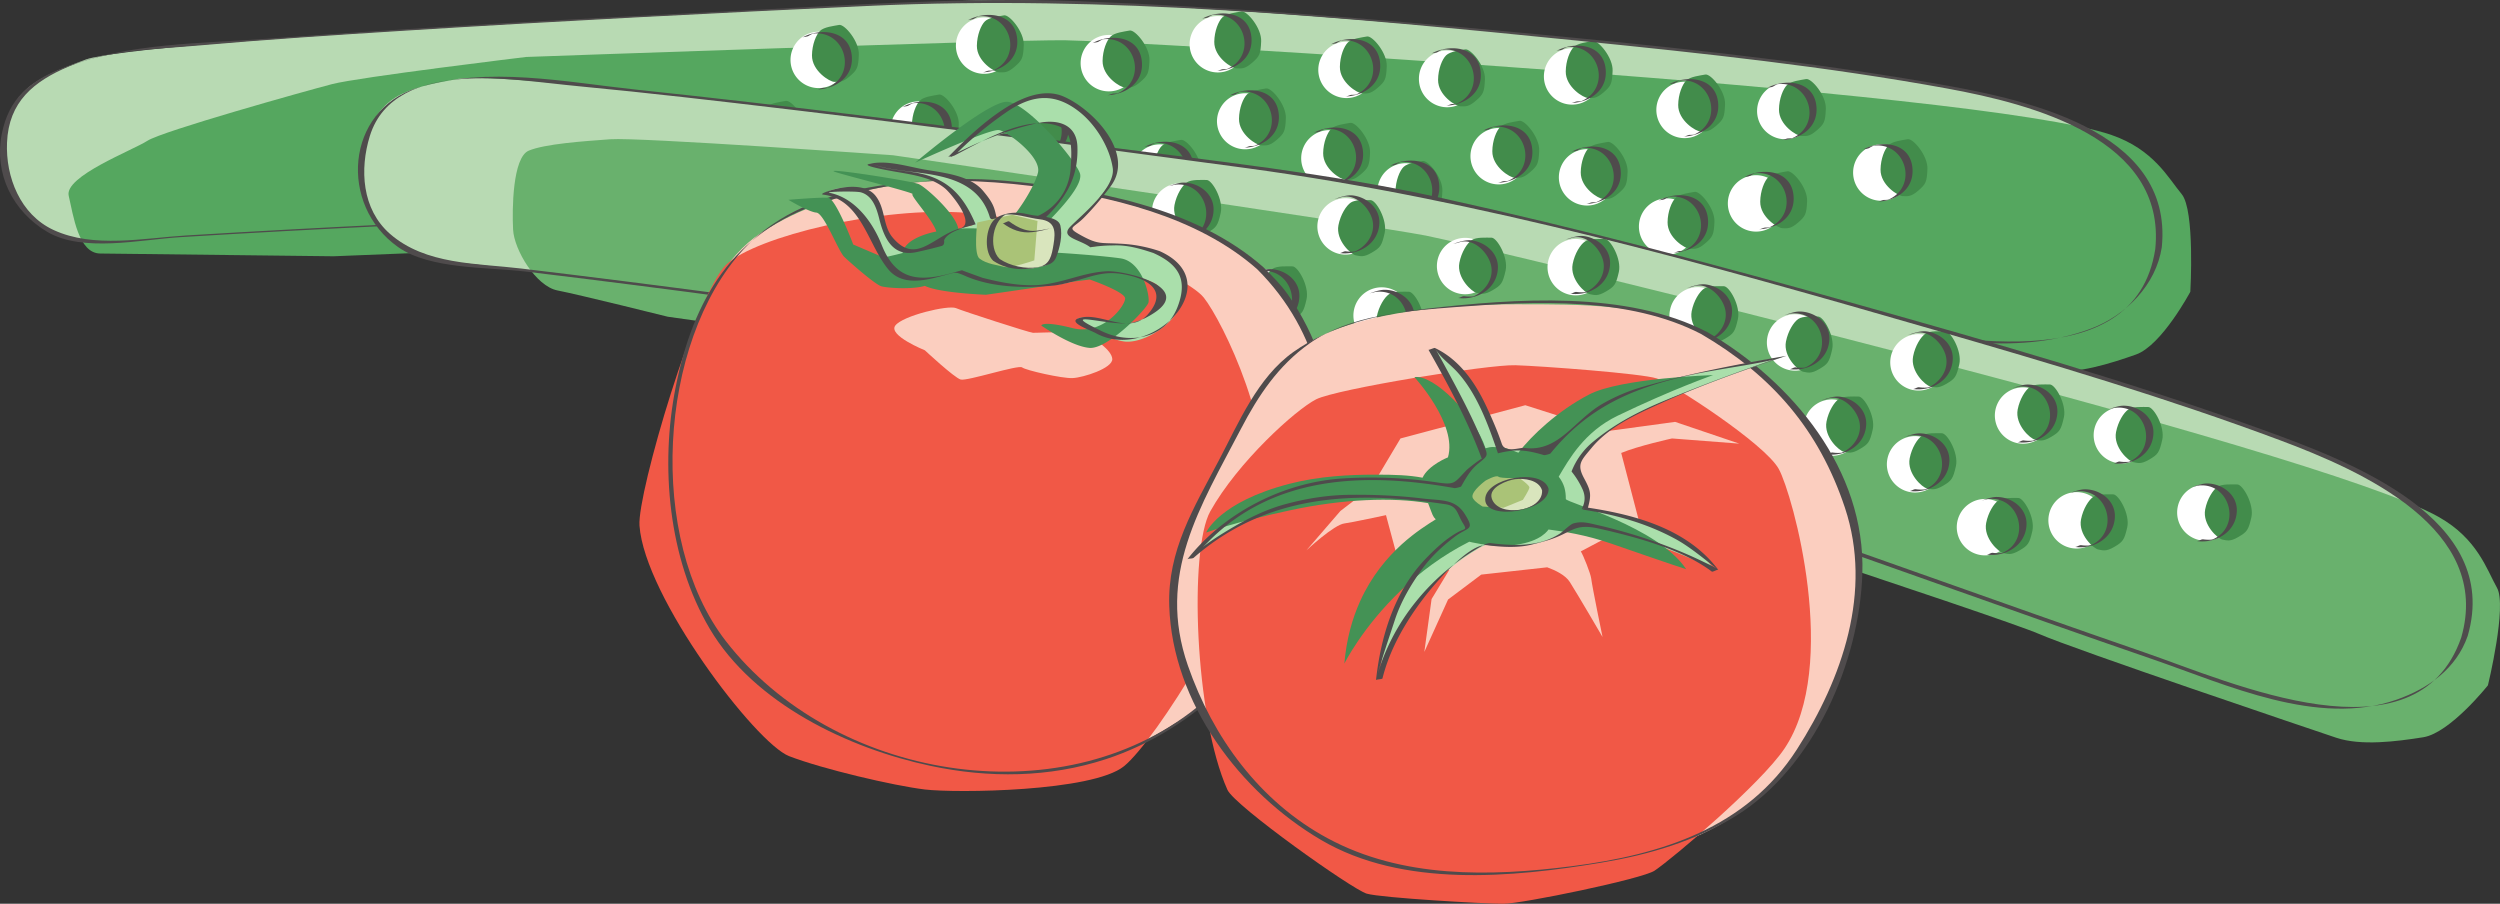 <svg xmlns="http://www.w3.org/2000/svg" width="315.943" height="114.215"><rect width="100%" height="100%" fill="#333333" stroke="none"/><path fill="#b8dab3" d="M272.786 31.371c.57-5.09.14-12.223-16.602-18.012S144.802-.883 121.376.133C93.352 1.348 17.426 5.078 10.778 7.547 4.13 10.019 1.06 11.516.478 18.129-.11 24.742 4.91 31.418 14.086 30.504c9.18-.914 89.14-5.086 115.144-4.309 27.492.817 111.848 17.043 124.578 17.184 12.73.144 18.414-6.922 18.977-12.008"/><path fill="#55a75f" d="M269.946 44.8c3.25-1.148 6.863-7.933 6.863-7.933s.598-10.297-1.093-12.332c-1.696-2.035-3.536-5.637-8.868-7.476C250.11 11.266 141.575 5.168 134.555 5.086c-7.02-.078-68.066 2.113-68.066 2.113s-21.133 2.547-24.535 3.434c-3.395.886-21.469 5.945-23.328 7.16-1.864 1.21-10.532 4.488-9.942 6.957.586 2.473 1.203 7.258 3.977 7.289 2.773.035 29.492.348 29.492.348l41.91-1.688s53.364-.223 61.91.082c8.547.3 68.954 8.75 73.84 9.902 4.887 1.145 36.047 5.68 39.328 6.153 3.282.472 7.551-.887 10.805-2.035"/><path fill="#fff" d="M195.114 9.617a3.565 3.565 0 1 0 3.602-3.523 3.561 3.561 0 0 0-3.602 3.523m-15.793.333a3.57 3.57 0 0 0 3.527 3.605 3.561 3.561 0 0 0 3.602-3.524 3.565 3.565 0 1 0-7.129-.082m-14.879 10.02a3.565 3.565 0 1 0 3.602-3.524 3.559 3.559 0 0 0-3.602 3.524m21.391-.269a3.568 3.568 0 0 0 3.527 3.605 3.566 3.566 0 0 0 .078-7.133 3.57 3.57 0 0 0-3.605 3.527m23.492-5.848a3.568 3.568 0 0 0 3.527 3.606 3.561 3.561 0 0 0 3.602-3.523 3.56 3.56 0 0 0-3.524-3.606 3.564 3.564 0 0 0-3.605 3.523m-12.32 8.52a3.57 3.57 0 0 0 3.527 3.605 3.564 3.564 0 1 0 .078-7.129 3.564 3.564 0 0 0-3.605 3.524m21.355 3.297a3.565 3.565 0 1 0 7.13.075 3.565 3.565 0 0 0-7.13-.075m3.695-11.672a3.564 3.564 0 0 0 7.13.078 3.565 3.565 0 1 0-7.13-.078m12.137 7.774a3.565 3.565 0 1 0 3.602-3.524 3.559 3.559 0 0 0-3.602 3.523m-27.07 6.829a3.57 3.57 0 0 0 3.527 3.601 3.565 3.565 0 1 0-3.527-3.602m-40.52-19.808a3.57 3.57 0 0 0 3.524 3.605 3.57 3.57 0 0 0 3.605-3.527 3.559 3.559 0 0 0-3.523-3.601 3.564 3.564 0 0 0-3.606 3.523m-12.804 6.477a3.561 3.561 0 0 0 3.523 3.601 3.562 3.562 0 0 0 3.606-3.523 3.565 3.565 0 0 0-7.129-.078M150.34 5.55a3.57 3.57 0 0 0 3.528 3.606 3.564 3.564 0 1 0 .078-7.129 3.565 3.565 0 0 0-3.605 3.524m23.73 18.601a3.565 3.565 0 1 0 7.13.075 3.565 3.565 0 0 0-7.13-.075m-31.039-2.386a3.564 3.564 0 1 0 3.605-3.524 3.56 3.56 0 0 0-3.605 3.524m-6.465-13.825a3.565 3.565 0 1 0 3.602-3.523 3.559 3.559 0 0 0-3.602 3.523M120.805 5.73a3.564 3.564 0 1 0 3.602-3.527 3.562 3.562 0 0 0-3.602 3.527m6.505 10.258a3.559 3.559 0 0 0 3.523 3.602 3.564 3.564 0 1 0-3.524-3.602m-14.773.344a3.564 3.564 0 0 0 7.129.078 3.559 3.559 0 0 0-3.524-3.601 3.562 3.562 0 0 0-3.605 3.523M99.903 7.531a3.559 3.559 0 0 0 3.524 3.602 3.564 3.564 0 1 0-3.524-3.602m-6.73 9.602a3.57 3.57 0 0 0 3.527 3.601 3.565 3.565 0 0 0 3.605-3.523 3.564 3.564 0 0 0-3.527-3.602 3.564 3.564 0 0 0-3.605 3.524"/><path fill="#428c4b" d="M238.68 18.34c-.496.488-1.007 1.726-1.023 3.094-.02 1.964 2.254 3.363 2.836 3.355.582-.004.984.125 1.93-.695.945-.82 1.093-1.075 1.16-2.739.07-1.664-1.809-3.894-2.496-3.765-.688.133-1.907.261-2.407.75m-12.84-7.602c-.496.488-1.003 1.727-1.019 3.09-.023 1.969 2.25 3.367 2.832 3.36.586-.005.984.124 1.93-.696.949-.82 1.094-1.074 1.16-2.734.07-1.668-1.809-3.895-2.496-3.766-.688.129-1.906.258-2.406.746m-2.368 11.656c-.496.489-1.004 1.727-1.023 3.09-.02 1.969 2.254 3.367 2.836 3.36.582-.004.984.125 1.93-.696.945-.82 1.09-1.074 1.16-2.738.07-1.664-1.809-3.89-2.496-3.762-.688.13-1.907.258-2.407.746m-11.711 2.602c-.496.488-1.007 1.73-1.02 3.094-.022 1.969 2.25 3.363 2.833 3.355.582-.004.984.125 1.93-.695.945-.82 1.093-1.074 1.16-2.734.07-1.665-1.809-3.895-2.496-3.766-.688.129-1.907.258-2.407.746m1.344-14.824c-.5.488-1.008 1.73-1.023 3.094-.02 1.968 2.25 3.363 2.836 3.355.582-.008.984.125 1.93-.695.945-.82 1.09-1.07 1.156-2.739.07-1.664-1.805-3.894-2.493-3.765-.687.133-1.906.262-2.406.75m-14.211-4.231c-.5.485-1.008 1.727-1.023 3.09-.024 1.965 2.25 3.363 2.832 3.356.586-.004.988.125 1.933-.696.946-.82 1.09-1.07 1.157-2.738.07-1.66-1.809-3.89-2.496-3.762-.684.13-1.907.258-2.403.75m1.891 12.75c-.496.489-1.004 1.727-1.02 3.09-.023 1.969 2.25 3.367 2.832 3.36.586-.008.985.125 1.934-.696.945-.82 1.09-1.074 1.156-2.738.07-1.664-1.808-3.895-2.496-3.766-.687.133-1.906.262-2.406.75m-11.172-2.671c-.5.488-1.008 1.726-1.023 3.09-.02 1.968 2.25 3.366 2.832 3.359.586-.004.984.125 1.933-.696.946-.82 1.09-1.074 1.16-2.738.067-1.664-1.808-3.89-2.496-3.762-.687.13-1.906.258-2.406.746m-6.859-9.023c-.5.488-1.008 1.727-1.02 3.09-.023 1.969 2.25 3.363 2.832 3.36.586-.009.985.12 1.93-.7.949-.816 1.09-1.07 1.16-2.734.07-1.664-1.809-3.895-2.496-3.766-.688.129-1.906.262-2.406.75m-5.379 14.105c-.496.489-1.004 1.727-1.02 3.09-.023 1.97 2.25 3.368 2.832 3.36.586-.004.985.125 1.93-.696.95-.82 1.094-1.074 1.16-2.738.07-1.664-1.809-3.89-2.496-3.762-.688.13-1.906.258-2.406.746m-9.141-4.824c-.5.489-1.008 1.727-1.023 3.09-.02 1.969 2.25 3.363 2.836 3.36.582-.005.984.124 1.93-.696.945-.82 1.09-1.074 1.16-2.738.066-1.664-1.81-3.895-2.497-3.762-.687.13-1.906.258-2.406.746m2.109-10.914c-.496.488-1.003 1.727-1.019 3.094-.023 1.965 2.25 3.363 2.832 3.355.586-.004.984.125 1.93-.695.949-.82 1.093-1.07 1.16-2.734.07-1.668-1.809-3.895-2.496-3.766-.688.129-1.907.258-2.407.746m-15.871-3.16c-.496.488-1.004 1.727-1.023 3.09-.02 1.969 2.254 3.367 2.836 3.36.582-.005.984.124 1.93-.696.949-.82 1.093-1.074 1.16-2.734.07-1.664-1.809-3.899-2.496-3.766-.688.129-1.907.258-2.407.746m3.121 9.731c-.496.488-1.003 1.726-1.019 3.09-.023 1.968 2.25 3.363 2.832 3.359.586-.008.984.12 1.934-.7.945-.816 1.09-1.07 1.156-2.734.07-1.664-1.809-3.894-2.496-3.765-.688.128-1.907.261-2.407.75m-10.765 6.5c-.5.488-1.008 1.726-1.024 3.09-.02 1.968 2.254 3.363 2.836 3.355.582-.004.985.125 1.93-.695.945-.817 1.09-1.07 1.16-2.735.067-1.664-1.812-3.894-2.496-3.765-.687.128-1.906.261-2.406.75M140.364 4.61c-.5.488-1.008 1.726-1.023 3.09-.02 1.968 2.25 3.362 2.836 3.359.582-.008.984.125 1.93-.696.945-.82 1.089-1.074 1.16-2.738.066-1.664-1.813-3.895-2.497-3.766-.687.13-1.906.262-2.406.75m-15.887-1.918c-.5.489-1.004 1.727-1.023 3.09-.02 1.969 2.254 3.363 2.836 3.36.582-.008.984.125 1.93-.696.945-.82 1.09-1.074 1.16-2.738.066-1.664-1.809-3.895-2.496-3.766-.688.133-1.907.262-2.407.75m6.844 10.516c-.5.488-1.008 1.727-1.023 3.09-.024 1.969 2.25 3.363 2.832 3.36.586-.009.984.124 1.933-.696.946-.82 1.09-1.074 1.156-2.738.07-1.664-1.808-3.895-2.496-3.766-.687.133-1.906.262-2.402.75M116.27 12.7c-.5.487-1.008 1.726-1.023 3.089-.024 1.969 2.25 3.363 2.832 3.36.586-.005.988.12 1.933-.696.946-.82 1.09-1.074 1.157-2.738.07-1.664-1.809-3.895-2.496-3.766-.684.129-1.907.262-2.403.75m-12.633-8.801c-.5.489-1.007 1.727-1.023 3.09-.023 1.969 2.25 3.367 2.832 3.36.586-.008.988.125 1.934-.696.945-.82 1.09-1.07 1.156-2.738.07-1.664-1.805-3.89-2.492-3.762-.688.13-1.907.258-2.407.746m-6.73 9.602c-.5.488-1.004 1.726-1.02 3.09-.023 1.969 2.25 3.363 2.832 3.36.586-.005.985.124 1.93-.696.95-.82 1.09-1.074 1.16-2.738.07-1.665-1.808-3.895-2.496-3.766-.687.133-1.906.262-2.406.75"/><path fill="#4f4b4c" d="M237.305 25.484c2.497-.105 4.77-1.738 4.352-4.511-.465-3.063-4.07-3.282-6.246-2.051.238-.133.582-.082.824-.219.328-.21.684-.367 1.07-.46-.253.07-.511.136-.765.202 4.363-.738 6.043 5.297 1.894 6.871.207-.058.41-.113.618-.172a3.244 3.244 0 0 1-.926.122c-.278.011-.547.207-.82.218m-12.137-7.777c2.496-.106 4.773-1.734 4.355-4.508-.465-3.062-4.074-3.285-6.246-2.05.234-.133.582-.083.82-.22a3.508 3.508 0 0 1 1.114-.472c-.27.07-.54.144-.809.215 4.367-.738 6.043 5.293 1.895 6.867.207-.055.41-.113.617-.168-.301.082-.61.125-.926.117-.277.012-.543.211-.82.219m-2.891 11.273c2.496-.109 4.77-1.738 4.352-4.511-.461-3.059-4.07-3.285-6.246-2.051.238-.133.582-.082.824-.219a3.432 3.432 0 0 1 1.07-.46c-.254.07-.508.136-.766.202 4.364-.738 6.043 5.297 1.895 6.871l.617-.171a3.107 3.107 0 0 1-.926.117c-.277.015-.546.21-.82.222m-10.816 2.957c2.496-.105 4.773-1.738 4.355-4.511-.465-3.059-4.074-3.285-6.246-2.047.238-.137.582-.086.824-.219a3.45 3.45 0 0 1 1.11-.473c-.266.07-.536.141-.805.215 4.363-.742 6.039 5.293 1.89 6.867.208-.058.415-.113.618-.168-.301.082-.61.122-.922.118-.277.011-.547.207-.824.218m1.288-14.675c2.497-.106 4.774-1.739 4.352-4.512-.46-3.059-4.07-3.285-6.242-2.05.234-.134.582-.083.82-.22.329-.21.688-.367 1.07-.46-.253.07-.511.136-.765.203 4.367-.739 6.043 5.296 1.895 6.87l.617-.171a3.17 3.17 0 0 1-.926.12c-.277.013-.543.208-.82.22m-14.215-4.235c2.496-.105 4.773-1.738 4.355-4.508-.464-3.066-4.07-3.285-6.246-2.05.239-.137.582-.086.82-.223a3.59 3.59 0 0 1 1.114-.469c-.266.07-.535.14-.805.215 4.363-.742 6.043 5.293 1.89 6.867.208-.058.415-.113.618-.168-.3.082-.61.121-.922.118-.277.011-.547.207-.824.218m1.894 12.754c2.497-.11 4.774-1.738 4.356-4.508-.465-3.062-4.074-3.289-6.246-2.05.238-.137.582-.086.824-.223a3.54 3.54 0 0 1 1.11-.473c-.27.074-.536.145-.81.215 4.368-.738 6.044 5.297 1.9 6.871.202-.058.41-.113.616-.172a3.243 3.243 0 0 1-.925.121c-.278.012-.547.207-.825.22m-11.171-2.672c2.496-.106 4.773-1.739 4.351-4.512-.46-3.059-4.07-3.286-6.246-2.047.238-.137.582-.086.824-.223.328-.21.684-.367 1.07-.46-.253.07-.511.136-.765.202 4.367-.738 6.043 5.297 1.894 6.871.204-.058.41-.113.618-.172a3.244 3.244 0 0 1-.926.122c-.277.011-.547.207-.82.218m-6.512-9.749c2.496-.106 4.773-1.739 4.351-4.509-.46-3.062-4.07-3.285-6.242-2.054.235-.133.582-.082.82-.219.329-.21.688-.367 1.07-.46-.253.07-.507.136-.765.206 4.367-.738 6.043 5.293 1.895 6.867.203-.058.41-.113.617-.168a3.384 3.384 0 0 1-.926.118c-.277.011-.547.207-.82.218m-5.254 14.203c2.5-.109 4.773-1.738 4.355-4.511-.46-3.059-4.074-3.285-6.246-2.051.239-.133.582-.082.82-.219a3.508 3.508 0 0 1 1.114-.472c-.266.07-.54.14-.805.214 4.363-.742 6.04 5.297 1.89 6.868a32.5 32.5 0 0 0 .618-.168c-.3.085-.61.125-.922.117-.277.011-.547.207-.824.222m-9.629-4.183c2.5-.106 4.773-1.738 4.352-4.512-.461-3.058-4.067-3.285-6.243-2.047.239-.136.582-.086.82-.222a3.6 3.6 0 0 1 1.114-.473c-.266.074-.535.144-.805.215 4.364-.739 6.04 5.293 1.89 6.87.208-.058.415-.112.622-.171a3.244 3.244 0 0 1-.926.121c-.277.012-.547.207-.824.219m2.164-11.179c2.496-.106 4.774-1.74 4.352-4.513-.465-3.062-4.07-3.28-6.243-2.046.235-.137.579-.086.82-.223.34-.219.712-.379 1.114-.473-.27.074-.539.145-.805.215 4.364-.738 6.04 5.297 1.891 6.871.207-.058.41-.113.617-.172-.3.086-.613.125-.922.117-.281.012-.547.211-.824.223M153.766 8.96c2.496-.105 4.774-1.737 4.352-4.51-.461-3.06-4.07-3.286-6.242-2.052.238-.132.582-.082.82-.218a3.453 3.453 0 0 1 1.074-.461c-.258.066-.511.136-.77.203 4.368-.735 6.044 5.297 1.895 6.87.207-.058.414-.112.617-.171a3.212 3.212 0 0 1-.925.121c-.278.008-.547.207-.82.219m3.456 9.715c2.496-.106 4.774-1.739 4.352-4.512-.461-3.063-4.07-3.281-6.246-2.05.238-.134.582-.083.824-.22.34-.222.711-.378 1.113-.472-.27.07-.539.144-.808.215 4.367-.735 6.043 5.297 1.894 6.87.207-.058.414-.113.617-.171a3.177 3.177 0 0 1-.925.12c-.278.009-.547.208-.82.22m-10.766 6.496c2.496-.102 4.77-1.735 4.351-4.508-.46-3.059-4.074-3.285-6.246-2.047.239-.137.582-.086.824-.223.329-.21.684-.367 1.07-.46-.257.066-.511.136-.765.203 4.363-.739 6.04 5.297 1.89 6.867a32.5 32.5 0 0 0 .618-.168c-.3.086-.61.125-.922.117-.277.012-.547.211-.82.219m-6.535-13.133c2.492-.105 4.77-1.738 4.351-4.512-.465-3.058-4.074-3.285-6.246-2.05.238-.133.582-.083.82-.22a3.472 3.472 0 0 1 1.07-.46c-.253.07-.507.137-.761.203 4.363-.734 6.039 5.293 1.89 6.871.208-.059.415-.113.618-.172-.301.086-.61.125-.922.121-.277.012-.547.207-.82.219m-9.258 8.043c2.496-.106 4.77-1.734 4.351-4.508-.464-3.062-4.07-3.285-6.246-2.05.239-.133.582-.087.82-.223a3.6 3.6 0 0 1 1.114-.473c-.266.074-.535.145-.805.219 4.363-.738 6.043 5.293 1.895 6.867.203-.055.41-.113.617-.168a3.383 3.383 0 0 1-.926.117c-.277.012-.547.207-.82.219m-6.5-10.934c2.496-.105 4.773-1.738 4.351-4.507-.46-3.063-4.07-3.29-6.246-2.051.239-.137.582-.086.82-.223a3.59 3.59 0 0 1 1.075-.46c-.254.07-.512.136-.766.202 4.367-.734 6.043 5.297 1.895 6.871.203-.058.41-.113.617-.171a3.107 3.107 0 0 1-.926.117c-.277.015-.547.21-.82.222m-8.27 10.969c2.496-.101 4.77-1.738 4.352-4.508-.465-3.062-4.07-3.285-6.246-2.05.238-.137.582-.086.82-.223a3.58 3.58 0 0 1 1.074-.457 54.01 54.01 0 0 0-.765.203c4.363-.738 6.043 5.293 1.894 6.867.203-.055.41-.113.617-.168a3.383 3.383 0 0 1-.925.117c-.278.012-.547.207-.82.22m-12.634-8.798c2.493-.11 4.77-1.738 4.352-4.511-.465-3.06-4.074-3.29-6.246-2.051.238-.133.582-.082.824-.219.34-.223.711-.379 1.113-.473-.273.07-.539.14-.808.215 4.363-.738 6.039 5.293 1.894 6.871.203-.058.41-.113.614-.172-.301.086-.61.125-.922.121-.278.012-.547.208-.82.22m-6.731 9.597c2.496-.106 4.773-1.734 4.355-4.508-.464-3.062-4.074-3.285-6.246-2.05.235-.134.582-.083.82-.22a3.432 3.432 0 0 1 1.071-.46c-.254.066-.508.132-.766.203 4.368-.739 6.043 5.293 1.895 6.867.207-.055.41-.113.617-.168-.3.082-.61.121-.926.117-.277.012-.543.207-.82.219"/><path fill="#4f4b4c" d="M273.2 31.258c1.531-15.082-17.844-18.856-29.32-20.824-17.457-3-35.16-4.743-52.786-6.407C172.852 2.305 154.555.836 136.243.148c-14.316-.535-28.621.496-42.918 1.211C73.61 2.348 53.89 3.4 34.204 4.863c-8.676.645-18.094.516-26.305 3.746-4.168 1.64-6.812 3.864-7.683 8.371-.973 5.036 1.418 9.735 5.722 12.301 4.485 2.672 11.778 1 16.813.692 17.504-1.079 35.027-1.88 52.547-2.579 17.367-.695 34.804-1.48 52.191-1.125 16.39.332 32.848 3.266 49.02 5.723 19.046 2.899 38.039 6.137 57.085 9.047 10.028 1.531 20.883 4.2 30.7.473 4.402-1.672 8.172-5.52 8.906-10.254-.016.11-.805.105-.824.222-2.598 16.801-26.614 11.059-37.961 9.336-19.047-2.894-38.04-6.132-57.086-9.043-16.184-2.472-32.621-5.332-49.02-5.726-17.379-.414-34.828.441-52.191 1.125-17.52.695-35.043 1.515-52.543 2.582-5.461.332-11.723 1.664-16.813-.692C2.555 27.113.704 22.371.887 18.02c.211-5.175 3.395-7.753 7.832-9.628 4.922-2.082 10.883-2.157 16.27-2.633 8.676-.766 17.367-1.328 26.059-1.875 19.57-1.23 39.156-2.227 58.746-3.137 30.07-1.398 60.148 1.418 90.058 4.438 15.43 1.558 30.926 3.21 46.192 5.996 10.91 1.992 27.746 6.398 26.332 20.3.011-.093.812-.113.824-.222"/><path fill="#b8dab3" d="M311.45 80.473c1.473-4.903 2.336-12-13.094-20.704-15.43-8.703-107.012-34.023-130.238-37.238C140.333 18.687 64.978 8.715 57.989 9.953c-6.984 1.238-10.273 2.152-12.035 8.555-1.762 6.402 1.973 13.87 11.164 14.62 9.195.747 88.601 11.016 114.047 16.45 26.894 5.746 106.965 36.867 119.46 39.297 12.497 2.426 19.356-3.504 20.825-8.402"/><path fill="#69b16d" d="M306.243 93.172c3.406-.547 8.176-6.567 8.176-6.567s2.445-10.027 1.14-12.328c-1.297-2.308-2.46-6.183-7.375-8.953-15.43-8.707-121.101-34.207-127.988-35.55-6.89-1.34-67.336-10.153-67.336-10.153s-32.219-2.29-35.719-2.023c-3.504.257-8.273.586-10.32 1.441-2.05.86-2.113 7.457-1.977 9.992.133 2.54 2.88 7.14 5.598 7.672 2.723.527 13.95 3.324 13.95 3.324l41.527 5.871s52.535 9.371 60.89 11.203c8.352 1.836 66.258 21 70.86 23.008 4.597 2.008 34.437 12.067 37.578 13.125 3.144 1.051 7.586.48 10.996-.062"/><path fill="#fff" d="M238.95 45.113a3.564 3.564 0 0 0 2.824 4.18c1.93.375 3.8-.887 4.176-2.817a3.57 3.57 0 0 0-2.82-4.183 3.57 3.57 0 0 0-4.18 2.82m-15.59-2.512a3.565 3.565 0 1 0 4.176-2.82 3.57 3.57 0 0 0-4.176 2.82m-16.441 7.18a3.57 3.57 0 0 0 2.82 4.184 3.565 3.565 0 1 0 1.36-7 3.565 3.565 0 0 0-4.18 2.816m21.093 3.582a3.56 3.56 0 0 0 2.817 4.176 3.56 3.56 0 0 0 4.18-2.816 3.562 3.562 0 0 0-2.817-4.18 3.568 3.568 0 0 0-4.18 2.82m24.157-1.531a3.57 3.57 0 0 0 2.82 4.18 3.562 3.562 0 0 0 4.18-2.82 3.558 3.558 0 0 0-2.817-4.176 3.57 3.57 0 0 0-4.183 2.816M238.524 58a3.567 3.567 0 0 0 2.817 4.18 3.574 3.574 0 0 0 4.183-2.82 3.565 3.565 0 1 0-7-1.36m20.41 7.078a3.565 3.565 0 1 0 7.002 1.36 3.565 3.565 0 0 0-7.002-1.36m5.735-10.816a3.565 3.565 0 1 0 6.998 1.36 3.565 3.565 0 0 0-6.998-1.36m10.539 9.828a3.565 3.565 0 1 0 7 1.36 3.563 3.563 0 0 0-2.82-4.177 3.561 3.561 0 0 0-4.18 2.817m-27.852 1.851a3.569 3.569 0 0 0 2.817 4.18 3.565 3.565 0 1 0-2.816-4.18m-36.302-26.769a3.567 3.567 0 1 0 7 1.363 3.565 3.565 0 0 0-7-1.363m-13.761 4.074a3.566 3.566 0 0 0 7 1.36 3.565 3.565 0 1 0-7-1.36m-1.653-10.18a3.565 3.565 0 1 0 6.999 1.36 3.565 3.565 0 0 0-6.999-1.36m20 22.559a3.564 3.564 0 1 0 6.996 1.363 3.569 3.569 0 0 0-2.816-4.18 3.568 3.568 0 0 0-4.18 2.817m-30.109-7.922a3.565 3.565 0 1 0 7 1.36 3.567 3.567 0 0 0-2.816-4.18 3.574 3.574 0 0 0-4.184 2.82m-3.875-14.758a3.564 3.564 0 0 0 2.82 4.176 3.562 3.562 0 0 0 4.18-2.816 3.565 3.565 0 1 0-7-1.36m-15.105-5.011a3.565 3.565 0 0 0 2.816 4.18 3.565 3.565 0 0 0 1.363-7 3.565 3.565 0 0 0-4.18 2.82m4.555 11.261a3.565 3.565 0 1 0 7 1.36 3.565 3.565 0 1 0-7-1.36m-14.594-2.316a3.567 3.567 0 0 0 2.82 4.18 3.568 3.568 0 0 0 4.18-2.82 3.565 3.565 0 1 0-7-1.36M145.665 25.95a3.565 3.565 0 0 0 7 1.363 3.567 3.567 0 0 0-7-1.363m-8.344 8.237a3.565 3.565 0 1 0 7.001 1.36 3.565 3.565 0 0 0-7.001-1.36"/><path fill="#428c4b" d="M280.243 61.523c-.578.391-1.297 1.52-1.559 2.856-.375 1.937 1.61 3.715 2.184 3.816.574.098.945.297 2.023-.34 1.078-.636 1.266-.859 1.633-2.484s-1.082-4.156-1.781-4.148c-.7.004-1.922-.09-2.5.3m-11.262-9.781c-.578.387-1.3 1.516-1.562 2.856-.375 1.933 1.61 3.714 2.183 3.808.578.102.946.3 2.024-.332 1.078-.637 1.265-.863 1.633-2.488.367-1.625-1.079-4.152-1.778-4.149-.699.004-1.922-.085-2.5.305m-4.426 11.039c-.578.387-1.3 1.516-1.562 2.856-.375 1.933 1.613 3.714 2.187 3.812.575.098.946.297 2.024-.336 1.078-.637 1.265-.863 1.633-2.484.363-1.625-1.082-4.156-1.782-4.153-.699.004-1.918-.085-2.5.305m-11.988.453c-.578.39-1.3 1.52-1.562 2.856-.371 1.937 1.609 3.719 2.187 3.816.574.098.945.297 2.024-.34 1.078-.632 1.265-.86 1.632-2.484.364-1.625-1.082-4.156-1.78-4.148-.7.004-1.923-.086-2.5.3m3.984-14.34c-.579.387-1.301 1.516-1.563 2.856-.371 1.934 1.613 3.71 2.188 3.812.574.098.945.301 2.023-.336 1.078-.64 1.266-.859 1.629-2.484.367-1.625-1.078-4.156-1.774-4.152-.703.004-1.925-.086-2.503.304m-13.219-6.722c-.582.394-1.301 1.52-1.559 2.86-.379 1.933 1.606 3.714 2.18 3.812.578.097.95.297 2.027-.336 1.078-.637 1.262-.86 1.633-2.485.363-1.625-1.082-4.156-1.781-4.152-.7.004-1.922-.086-2.5.3m-.43 12.891c-.578.387-1.3 1.516-1.562 2.856-.375 1.933 1.609 3.71 2.187 3.812.574.098.945.297 2.024-.336 1.078-.64 1.265-.863 1.632-2.488.364-1.625-1.082-4.156-1.78-4.152-.7.004-1.923-.086-2.5.308m-10.513-4.64c-.578.394-1.3 1.52-1.562 2.86-.375 1.929 1.613 3.71 2.187 3.812.575.101.946.297 2.024-.34s1.265-.856 1.633-2.48c.363-1.626-1.082-4.157-1.782-4.157-.699.004-1.922-.086-2.5.305m-5.125-10.11c-.578.391-1.3 1.52-1.562 2.856-.375 1.933 1.613 3.715 2.187 3.816.575.098.946.297 2.024-.34 1.078-.636 1.265-.859 1.629-2.484.367-1.625-1.078-4.156-1.778-4.152-.699.008-1.922-.086-2.5.304m-7.824 12.914c-.578.391-1.3 1.516-1.562 2.852-.375 1.938 1.609 3.715 2.183 3.816.578.098.95.297 2.024-.335 1.082-.641 1.27-.86 1.632-2.485.368-1.625-1.078-4.16-1.777-4.152-.7.004-1.922-.09-2.5.304m-8.125-6.39c-.582.39-1.3 1.515-1.562 2.855-.375 1.934 1.609 3.715 2.183 3.813.574.101.946.297 2.024-.34 1.078-.633 1.265-.855 1.632-2.48.368-1.625-1.078-4.157-1.777-4.153-.703.004-1.922-.086-2.5.305m4.035-10.356c-.578.391-1.3 1.516-1.562 2.856-.375 1.933 1.613 3.715 2.187 3.812.575.098.946.301 2.024-.336 1.078-.636 1.265-.859 1.629-2.484.367-1.625-1.078-4.156-1.778-4.152-.699.004-1.922-.086-2.5.304m-15.042-5.96c-.583.386-1.305 1.515-1.563 2.855-.375 1.934 1.61 3.715 2.183 3.812.575.098.946.297 2.024-.34 1.078-.632 1.265-.859 1.633-2.48.367-1.625-1.078-4.16-1.778-4.152-.699.004-1.922-.086-2.5.304m1.321 10.129c-.578.391-1.301 1.52-1.559 2.856-.375 1.933 1.61 3.719 2.18 3.812.578.102.949.301 2.027-.336 1.078-.632 1.266-.859 1.633-2.484s-1.082-4.156-1.781-4.148c-.696 0-1.922-.09-2.5.3m-11.762 4.462c-.578.39-1.297 1.515-1.559 2.855-.375 1.933 1.61 3.715 2.184 3.812.574.098.95.297 2.023-.336 1.078-.64 1.266-.863 1.633-2.484.367-1.625-1.078-4.16-1.781-4.152-.7.004-1.922-.09-2.5.304m-3.875-14.761c-.578.39-1.3 1.52-1.559 2.855-.375 1.938 1.61 3.715 2.184 3.816.574.098.945.297 2.023-.34 1.078-.636 1.266-.859 1.633-2.484s-1.082-4.156-1.781-4.152c-.7.004-1.922-.086-2.5.305m-15.281-4.743c-.578.391-1.301 1.52-1.563 2.86-.375 1.93 1.61 3.71 2.184 3.812.578.098.949.297 2.027-.34 1.078-.636 1.266-.859 1.629-2.484.367-1.625-1.078-4.156-1.777-4.152-.7.008-1.922-.086-2.5.304m4.84 11.575c-.579.39-1.301 1.52-1.56 2.855-.378 1.938 1.61 3.715 2.18 3.816.579.098.95.297 2.028-.34 1.078-.636 1.266-.855 1.629-2.484.367-1.625-1.078-4.152-1.777-4.152-.7.008-1.922-.086-2.5.305m-14.715-3.204c-.578.391-1.301 1.52-1.559 2.856-.375 1.934 1.61 3.715 2.184 3.812.574.102.945.301 2.023-.335 1.078-.637 1.266-.86 1.633-2.485s-1.082-4.156-1.777-4.152c-.7.004-1.926-.086-2.504.304M149.993 23.05c-.578.391-1.3 1.516-1.563 2.856-.375 1.934 1.61 3.715 2.184 3.813.574.097.95.3 2.027-.336 1.075-.637 1.266-.86 1.63-2.485.366-1.625-1.079-4.156-1.778-4.152-.7.004-1.922-.086-2.5.305m-8.343 8.234c-.579.39-1.302 1.52-1.563 2.856-.375 1.933 1.609 3.714 2.183 3.812.574.098.946.3 2.024-.336 1.078-.637 1.27-.86 1.633-2.484.367-1.625-1.079-4.157-1.778-4.153-.7.004-1.922-.086-2.5.305"/><path fill="#4f4b4c" d="M277.618 68.379c2.437.34 4.984-1.164 5.066-3.805.063-2.058-1.847-3.45-3.734-3.476-.652-.008-1.398.273-2.016.488.266-.094.555-.125.825-.219.128-.047.253-.09.382-.133-.27.07-.539.14-.808.215 4.582-1.031 6.281 5.578 1.804 6.895.27-.07.54-.145.809-.215a4.424 4.424 0 0 1-1.504.031c-.262-.04-.566.254-.824.219m-10.539-9.829c2.437.34 4.984-1.167 5.066-3.808.059-2.055-1.847-3.45-3.734-3.473-.656-.011-1.399.27-2.016.489.266-.094.555-.13.82-.223.13-.043.258-.086.387-.133-.27.074-.539.145-.808.215 4.582-1.027 6.281 5.578 1.804 6.899.27-.07.54-.145.809-.215a4.442 4.442 0 0 1-1.508.03c-.262-.038-.566.255-.82.22m-4.871 10.566c2.441.34 4.984-1.164 5.066-3.805.063-2.058-1.847-3.449-3.73-3.476-.657-.008-1.403.273-2.02.488.266-.094.555-.125.824-.219.125-.047.254-.09.383-.132-.27.07-.539.144-.808.214 4.582-1.03 6.285 5.579 1.804 6.895.27-.07.54-.14.809-.215a4.42 4.42 0 0 1-1.504.031c-.262-.035-.57.254-.824.22m-11.168.968c2.437.336 4.984-1.168 5.066-3.805.059-2.058-1.847-3.453-3.734-3.476-.656-.012-1.399.27-2.016.488.266-.094.555-.129.82-.223.13-.043.258-.086.387-.133-.27.07-.539.145-.808.22 4.582-1.032 6.28 5.573 1.804 6.894.27-.075.54-.145.805-.22-.52.099-.977.106-1.504.036-.262-.039-.566.254-.82.219m3.902-14.207c2.438.34 4.988-1.168 5.067-3.805.062-2.058-1.848-3.453-3.73-3.476-.661-.008-1.403.273-2.02.488.265-.094.554-.125.82-.219.129-.047.258-.09.383-.137-.266.075-.535.145-.805.22 4.582-1.036 6.285 5.577 1.805 6.894.27-.07.539-.145.808-.215a4.424 4.424 0 0 1-1.504.031c-.265-.04-.566.254-.824.219M241.72 49.16c2.44.336 4.988-1.168 5.066-3.805.058-1.89-1.586-3.242-3.309-3.472-.781-.102-1.687.222-2.425.48.187-.066.55-.129.792-.21 1.797-.626 3.57 1.144 4.024 2.683.57 1.922-.844 3.765-2.629 4.289.273-.074.54-.145.809-.215a4.52 4.52 0 0 1-1.504.031c-.262-.039-.567.254-.825.219m-.425 12.887c2.437.336 4.984-1.168 5.066-3.805.059-2.058-1.848-3.453-3.734-3.476-.653-.012-1.399.27-2.016.484.266-.09.555-.125.824-.219.125-.043.254-.086.383-.133-.27.075-.539.145-.808.22 4.582-1.036 6.28 5.573 1.804 6.894.27-.075.54-.145.805-.22-.52.099-.977.106-1.504.036-.262-.039-.566.254-.82.219m-10.512-4.637c2.437.34 4.984-1.168 5.066-3.805.055-1.89-1.586-3.242-3.312-3.472-.781-.102-1.688.222-2.422.476.188-.066.547-.125.793-.207 1.793-.625 3.57 1.145 4.023 2.68.567 1.926-.847 3.77-2.632 4.293.273-.074.539-.145.808-.219-.52.098-.98.106-1.504.031-.261-.035-.566.258-.82.223m-4.656-10.762c2.441.34 4.988-1.164 5.066-3.804.063-2.059-1.844-3.45-3.73-3.477-.657-.008-1.399.274-2.016.488.266-.093.55-.125.82-.218.13-.047.258-.09.383-.137-.27.074-.535.144-.805.219 4.579-1.032 6.282 5.574 1.805 6.894.266-.074.54-.144.805-.215a4.63 4.63 0 0 1-1.504.032c-.262-.04-.566.253-.824.218m-7.719 13.028c2.441.336 4.988-1.168 5.066-3.809.063-2.055-1.843-3.45-3.73-3.473-.656-.011-1.399.27-2.016.485.266-.09.555-.125.82-.219.13-.043.258-.086.383-.133-.27.074-.535.145-.804.215 4.578-1.031 6.281 5.578 1.804 6.899.266-.075.536-.145.809-.22a4.445 4.445 0 0 1-1.508.032c-.262-.035-.566.258-.824.223m-8.719-5.848c2.438.34 4.985-1.164 5.067-3.805.062-2.058-1.848-3.453-3.73-3.476-.657-.008-1.403.273-2.02.488.27-.09.554-.125.824-.219.125-.043.254-.09.383-.132-.27.07-.54.144-.809.214 4.586-1.03 6.285 5.578 1.805 6.895.27-.07.539-.14.808-.215a4.445 4.445 0 0 1-1.507.031c-.262-.035-.563.258-.82.219m4.136-10.605c2.441.336 4.984-1.168 5.066-3.809.059-1.887-1.586-3.238-3.312-3.469-.781-.105-1.688.219-2.422.477.187-.067.55-.125.793-.211 1.793-.625 3.57 1.148 4.023 2.683.567 1.926-.847 3.766-2.629 4.29.27-.07.54-.141.81-.215a4.442 4.442 0 0 1-1.509.03c-.261-.034-.566.259-.82.224m-15.415-6.11c2.442.34 4.99-1.164 5.067-3.804.055-1.891-1.586-3.243-3.312-3.473-.781-.102-1.684.223-2.422.476.187-.066.55-.125.793-.207 1.793-.629 3.57 1.145 4.023 2.684.567 1.922-.847 3.762-2.629 4.289.27-.074.54-.144.809-.215a4.63 4.63 0 0 1-1.504.031c-.262-.039-.566.254-.824.22m1.652 10.175c2.442.34 4.989-1.164 5.067-3.805.058-1.886-1.586-3.238-3.309-3.468-.781-.106-1.691.218-2.426.476.188-.066.551-.125.793-.21 1.797-.626 3.574 1.148 4.024 2.683.57 1.926-.844 3.765-2.63 4.289.274-.07.54-.14.81-.215-.52.098-.981.105-1.505.031-.261-.035-.566.258-.824.219m-11.758 4.461c2.438.34 4.985-1.168 5.063-3.805.066-2.062-1.844-3.453-3.73-3.476-.657-.008-1.399.273-2.02.488.27-.094.555-.129.824-.219l.383-.137c-.266.07-.535.145-.805.22 4.582-1.032 6.282 5.577 1.805 6.894.266-.07.539-.145.805-.215-.52.098-.98.105-1.504.031-.262-.039-.567.254-.82.219m-4.071-14.098c2.438.34 4.988-1.164 5.067-3.804.058-1.891-1.586-3.239-3.313-3.473-.781-.102-1.684.223-2.422.48.188-.066.55-.129.793-.21 1.797-.63 3.574 1.144 4.024 2.683.566 1.922-.848 3.762-2.63 4.29l.81-.216a4.61 4.61 0 0 1-1.505.031c-.265-.039-.566.254-.824.22m-10.551 6.249c2.438.34 4.985-1.164 5.067-3.804.062-2.059-1.848-3.454-3.73-3.477-.657-.008-1.403.273-2.02.488.265-.093.554-.125.82-.218.129-.047.258-.09.387-.137-.27.074-.54.144-.809.219 4.582-1.036 6.285 5.574 1.805 6.894.27-.07.539-.144.808-.215a4.65 4.65 0 0 1-1.507.031c-.262-.035-.563.254-.82.22m-4.43-11.927c2.441.34 4.984-1.164 5.066-3.804.059-1.887-1.586-3.238-3.309-3.469-.78-.105-1.691.219-2.425.477.187-.067.55-.125.793-.211 1.793-.625 3.57 1.148 4.023 2.683.566 1.926-.844 3.766-2.629 4.29.27-.071.54-.145.809-.216-.52.098-.98.106-1.508.032-.258-.035-.563.257-.82.218m-10.105 9.309c2.437.336 4.984-1.168 5.062-3.809.066-2.058-1.844-3.449-3.73-3.472-.657-.012-1.4.27-2.016.484.265-.09.554-.125.82-.219.129-.043.258-.09.383-.132-.266.07-.535.144-.805.214 4.582-1.027 6.285 5.579 1.805 6.899.27-.074.539-.145.808-.219a4.526 4.526 0 0 1-1.504.035c-.265-.039-.566.254-.824.22m-10.844-10.931c2.438.34 4.985-1.164 5.063-3.804.062-2.059-1.844-3.45-3.73-3.477-.657-.008-1.403.274-2.02.488.27-.09.555-.125.824-.218.125-.047.254-.09.383-.133-.27.07-.54.144-.805.215 4.578-1.032 6.282 5.578 1.801 6.894.27-.07.54-.144.809-.215-.52.098-.98.106-1.504.032-.262-.036-.567.253-.82.218m-8.348 8.239c2.441.34 4.988-1.168 5.066-3.809.063-2.059-1.847-3.45-3.73-3.473-.657-.011-1.403.27-2.02.485.266-.09.555-.125.824-.219.125-.043.254-.09.383-.133-.27.07-.539.145-.808.215 4.582-1.031 6.285 5.578 1.804 6.899.27-.075.54-.145.809-.22-.52.098-.98.106-1.504.032-.262-.035-.566.258-.824.223"/><path fill="#4f4b4c" d="M311.864 80.36c4.297-14.844-14.766-22.012-25.848-26.028-16.785-6.082-34.015-11.016-51.191-15.84-17.527-4.93-35.148-9.625-52.934-13.531-14.086-3.094-28.476-4.613-42.761-6.488-19.516-2.563-39.047-5.067-58.618-7.133-8.972-.95-18.93-3.043-27.757-.25-9.11 2.879-9.97 14.828-2.442 20.136 4.012 2.829 11.36 2.52 16.149 3.098 17.578 2.117 35.129 4.5 52.656 6.992 17.027 2.422 34.148 4.743 50.992 8.239 16.23 3.367 32.059 9.312 47.692 14.703 18.117 6.25 36.125 12.82 54.25 19.058 9.382 3.227 20.851 8.606 30.828 5.102 4.027-1.414 7.53-3.902 8.984-8.059-.05.145-.77.067-.824.223-5.672 16.227-29.043 5.66-39.934 1.902-18.3-6.316-36.492-12.945-54.797-19.242-15.32-5.277-30.812-10.941-46.726-14.183-17.207-3.508-34.688-5.844-52.067-8.305C100.33 38.316 83.122 36 65.887 33.937c-5.66-.68-12.105-.453-16.605-4.386-3.555-3.106-3.84-8.164-2.543-12.36 1.582-5.12 6.523-6.82 11.527-7.203 4.891-.375 10.043.453 14.903.914 8.773.832 17.53 1.856 26.285 2.895 19.402 2.308 38.773 4.844 58.133 7.46 29.496 3.989 58.289 12.173 86.836 20.423 14.668 4.238 29.367 8.597 43.68 13.941 10.53 3.934 26.906 11.258 22.937 24.96.039-.136.781-.073.824-.222"/><path fill="#fbcebf" d="M159.282 33.906c7.738 7.27 9.25 17.117 8.398 27.59-.878 10.84-9.027 23.523-18.347 29.426-7.828 4.965-13.903 7.554-24.48 6.695-7.532-.617-14.926-2.527-20.79-6.012C91.88 84.363 86.86 78.238 85.15 62.473c-1.144-10.536 2.07-27.094 10.996-33.02 7.934-5.27 19.543-7.387 30.45-6.504 11 .899 25.69 4.387 32.687 10.957"/><path fill="#f15846" d="M152.141 37.621c2.387 3.031 9.313 17.05 7.473 27.219-1.84 10.168-13.582 28.754-17.559 31.988-3.976 3.234-21.246 3.414-25.175 2.945-3.926-.476-12.914-2.578-17.153-4.214-4.238-1.645-18.273-20.11-18.91-29.137-.293-4.121 7.235-29.508 10.992-33.016 3.758-3.512 19.547-7.39 30.45-6.504 11.003.895 27.496 7.692 29.882 10.719"/><path fill="#4f4b4c" d="M158.872 34.016c15.976 15.906 8.273 42.64-7.649 55.406-17.437 13.98-46.011 9.015-59.515-8.43-9.926-12.82-8.59-37.66 2.258-49.488 8.492-9.254 24.734-9.422 36.316-8.008 9.82 1.2 20.996 3.809 28.59 10.52.12.109.707-.32.82-.22-8.625-7.624-21.578-9.96-32.687-10.956-7.875-.707-15.762.367-23.243 2.824-11.132 3.656-16.171 12.191-18.37 23.238-1.985 9.973-.93 21.688 4.296 30.547 5.594 9.477 17.598 15.149 27.88 17.332 7.425 1.582 15.01 1.512 22.214-.847 22.687-7.434 37.617-37.793 22.984-58.7-.882-1.261-1.984-2.355-3.074-3.437-.105-.106-.723.316-.82.219"/><path fill="#fbcebf" d="M113.145 41.144c.934-1.257 6.7-2.617 7.66-2.207.965.41 9.227 3.079 9.723 3.118.496.043 6.176-.329 6.961.234.79.559 3.004 1.906 3.078 3.074.07 1.172-3.683 2.363-5.02 2.418-1.335.059-5.902-.98-6.374-1.347-.47-.372-6.957 1.761-7.77 1.53-.812-.234-4.523-3.695-4.523-3.695s-4.668-1.875-3.735-3.125"/><path fill="#aadfab" d="M146.153 31.855c-2.824-1.203-5.906-1.043-7.953-.714-.73-.692-1.875-1.325-3.32-1.832 2.3-2.211 6.238-6.282 6.156-8.176-.113-2.668-4.531-9.68-9.238-9.063-4.704.614-11.598 7.703-11.598 7.703s6.598-3.457 10.644-4.125c4.043-.668 5.258.762 4.883 5.383-.242 2.957-2.91 5.715-4.804 7.32a29.874 29.874 0 0 0-1.762-.207 25.245 25.245 0 0 0-3.508-.039c-.254-1.765-1.254-4.656-5.004-5.64-5.535-1.446-12.504-2.188-10.515-1.516 1.293.438 8.23 1 9.746 2.785 1.187 1.399 2.535 3.211 3.007 4.727-2.441.512-4.085 1.484-4.265 2.722-.727.196-1.555.403-2.383.567-2.367.476-2.645-.211-3.86-1.64-1.21-1.43-.28-4.677-3.175-5.91-2.89-1.235-5.008.257-5.008.257s2.309.187 3.527 1.617c1.215 1.426 3.282 4.586 3.532 5.606.25 1.015 2.02 3.82 4.687 3.703 1.57-.067 3.75-.657 5.285-1.133 1.805.902 4.387 1.586 7.293 1.824 3.969.324 7.477-.273 9.278-1.414 1.675-.336 3.437-.52 4.48-.129 2.258.848 4.383 1.035 4.461 2.36.14 2.335-2.715 4.765-6.625 3.78-3.91-.98-3.96-.32-3.96-.32s3.776 2.633 6.085 2.82c2.313.188 6.492-2.132 7.45-5.71.952-3.582-1.61-4.785-3.536-5.606"/><path fill="#449255" d="M141.598 32.648c-2.793-.394-7.953-.71-7.953-.71s-1.87-1.329-3.316-1.837c2.297-2.21 6.683-6.468 6.156-8.175-.527-1.703-6.746-9.024-9.238-9.063-2.492-.035-11.598 7.703-11.598 7.703s9.5-4.382 10.64-4.12c1.145.257 5.376 3.425 4.884 5.382-.489 1.953-2.91 5.711-4.805 7.32-.57-.086-1.156-.16-1.758-.207a24.72 24.72 0 0 0-3.512-.043c-.254-1.765-4.039-5.226-5.004-5.636-.964-.41-12.5-2.192-10.515-1.52 1.293.438 10.09 2.649 9.75 2.79-.348.136 2.535 3.206 3.004 4.722-2.438.512-4.086 1.484-4.262 2.722-.73.2-2.387.57-2.387.57l-3.855-1.644s-2.188-5.828-3.18-5.91c-.988-.082-5.008.258-5.008.258s2.536 1.535 3.528 1.617c.988.082 2.765 4.879 3.535 5.606.77.73 3.875 3.472 4.683 3.707.813.23 3.957.421 5.493-.055 1.804.906 7.722 1.125 7.722 1.125s8.934-1.274 8.582-1.297c-.351-.02 4.54-.629 4.54-.629s4.367 1.52 4.464 2.36c.098.835-2.715 4.765-6.625 3.785-3.91-.985-3.965-.325-3.965-.325s3.778 2.633 6.09 2.82c2.309.192 7.211-4.898 7.446-5.71.23-.813-.743-5.211-3.536-5.606"/><path fill="#4f4b4c" d="M146.563 31.742a18.204 18.204 0 0 0-5.082-.95c-2.394-.124-2.742.118-4.851-1.046-1.922-1.062-1.016-.844.375-2.254a36.016 36.016 0 0 0 3.394-4c3.055-4.16-2.347-9.762-6.05-11.32-4.981-2.09-11.762 4.875-14.56 7.71.157-.16.618-.113.825-.222 3.707-1.918 9.355-5.332 13.39-3.625 1.72.723 1.38 3.723 1.31 5.11-.204 4.156-3.708 6.984-7.544 6.808-2.21-.102-1.562.285-2.07-1.445-.273-.938-.867-1.672-1.477-2.403-1.73-2.066-5.367-2.289-7.8-2.757-2.02-.395-4.598-1.16-6.657-.606-.945.258 3.688 1.008 4.18 1.094 1.91.34 4.008.726 5.523 2.012.72.609 3.942 4.449 1.848 5.023-3.363.922-5.535 4.707-8.527 1.125-1.23-1.473-.88-3.684-2.153-5.266-1.18-1.468-3.632-1.21-5.222-.8-.383.097-1.988.59-1.38.668 4.829.597 5.634 6.351 8.247 9.468 1.945 2.325 5.246 1.211 7.695.555.762-.203.836-.262 2.012.254 3.328 1.46 7.32 1.539 10.871 1.246 1.14-.094 2.266-.406 3.36-.719 2.042-.586 3.492-1.133 5.644-.761 3.242.554 5.86 2.113 3.148 5.14-2.328 2.598-5.835-.34-8.53.383-1.829.488 1.269 1.535 1.98 1.93 7.007 3.863 17-6.371 8.101-10.352-.207-.09-.625.309-.824.223 3.164 1.414 4.402 3.308 3.105 6.75-1.562 4.148-6.078 4.82-9.562 3.156-6.352-3.031 1.426-.45 3.883-1.105 1.008-.27 1.793-.633 2.668-1.207 5.062-3.305-3.742-5.387-5.95-5.278-3.218.153-5.953 1.719-9.285 1.766-2.183.031-4.347-.406-6.453-.942.09.02-2.633-.937-2.562-.953-.25.063-.504.13-.75.203-4.719 1.387-7.625 1.114-9.43-3.453-1.144-2.894-3.41-5.906-6.547-6.527-.8-.156 3.266-.25 3.938-.066 1.504.414 2.004 2.074 2.328 3.37.617 2.47 1.726 4.84 4.719 4.18a61.224 61.224 0 0 0 3.18-.78c.245-.083.343-.321.292-.716.422-1.078 2.688-1.664 3.465-1.87.035-.009.52-.15.52-.141-1.34-3.153-2.993-5.282-6.278-6.243-2.172-.632-4.742-.484-6.804-1.418 4.007 1.813 12.87-.086 14.89 6.813.16.547 4.973 1.863 6.227.738 3.078-2.762 4.976-5.473 4.828-9.719-.098-2.832-2.508-3.488-4.922-2.98-2.25.473-4.39 1.191-6.531 2.05-1.297.524-2.563 1.13-3.82 1.739-1.368.66-.618.668.07-.016 1.894-1.882 3.965-3.566 6.152-5.086 3.293-2.285 6.184-2.593 9.352-.058 2.05 1.644 3.78 4.465 4.164 7.07.36 2.45-3.86 5.883-5.336 7.375-1.418 1.434 1.183 1.617 2.5 2.633.949-.152 1.906-.23 2.87-.234 1.782-.082 3.415.398 5.079.949.23.074.602-.297.824-.223"/><path fill="#d9e5bd" d="M125.927 32.84c-.762-.598-1.106-2.352-.278-4.551.672-1.793 2.922-1.36 4.399-.969 1.48.387 2.203.117 3.214.781 1.016.665-.027 4.364-.402 4.98-.375.618-2.996 1.052-3.785.825-.793-.226-2.238-.344-3.148-1.066"/><path fill="#aac377" d="M123.778 32.668c-.758-.602-.277-4.55-.277-4.55l4.402-.974 3.215.782-.406 4.98s-2.996 1.05-3.785.824c-.79-.226-2.235-.34-3.149-1.062"/><path fill="#4f4b4c" d="M126.337 32.73c-1.48-1.418-.891-5.152 1.12-5.773-.265.07-.534.144-.804.215 1.594-.293 3.188.36 4.766.543 1.96.23 2 1.523 1.722 3.176-.226 1.37-.425 2.601-1.953 2.867-1.574.281-3.531-.145-4.851-1.028-.16-.105-.672.32-.82.22 1.972 1.32 4.3 1.245 6.476.648.719-.196 1.219-.403 1.496-1.125.453-1.192.805-2.7.523-3.965-.277-1.25-2.925-1.14-3.855-1.38-.992-.25-1.992-.362-2.988-.1-.727.195-1.313.386-1.778 1.042-.847 1.211-1.007 3.797.125 4.88.11.109.72-.317.82-.22"/><path fill="#4f4b4c" d="M126.712 28.195c1.14.848 2.32 1.301 3.742 1.145.867-.09 1.715-.317 2.555-.551.308-.086-.485.125-.582.152.226-.074.183-.066-.137.012-.465.098-.926.16-1.395.211-.523.055-.972-.012-1.472-.164-.672-.207-1.325-.606-1.891-1.024-.145-.109-.684.32-.82.22"/><path fill="#fbcebf" d="M215.4 42.101c5.89 3.352 10.585 7.153 13.917 12.594 3.125 5.11 5.633 11.692 5.633 17.89 0 5.2-1.734 11.434-3.977 15.907-3.742 7.457-7.754 13.047-15.906 16.902-5.906 2.79-16.676 4.637-23.86 4.637-6.155 0-12.968.762-18.226-1.324-7.449-2.957-13.226-7.266-17.566-13.254-4.074-5.629-7.29-13.394-7.29-20.547 0-5.722 2.942-10.754 5.637-15.574 3.485-6.242 5.856-12.95 12.59-16.566 6.36-3.418 17.172-4.31 25.184-4.31 8.402 0 17.312-.081 23.863 3.645"/><path fill="#f15846" d="M209.387 47.828c1.883.629 13.641 8.238 15.407 11.434 1.765 3.195 7.78 24.867.71 35.359-3 4.453-14.054 13.832-16.402 15.41-1.547 1.043-16.73 4.18-19.097 4.184-2.368.008-15.442-.739-17.282-1.278-1.843-.543-16.695-11.093-17.605-13.125-4.16-9.28-4.856-30.37-2.164-35.195 3.488-6.238 10.8-12.848 13.375-14.152 2.574-1.305 21.758-4.418 25.187-4.309 3.426.11 15.98 1.047 17.871 1.672"/><path fill="#4f4b4c" d="M214.985 42.21c8.934 5.224 14.887 12.071 18.176 21.97 3.504 10.543-.324 21.57-6.07 30.523-6.383 9.95-17.164 13.324-28.418 14.762-10.43 1.332-21.477 1.55-30.891-3.528-8.594-4.636-14.5-12.73-17.66-21.824-3.985-11.469 1.55-20.031 6.703-29.914 2.207-4.23 4.715-7.992 8.648-10.781 5.145-3.652 12.356-4.137 18.485-4.61 9.984-.773 21.922-1.324 31.027 3.403.192.097.64-.317.824-.219-10.293-5.344-24.36-4.242-35.566-2.976-5.79.656-11.969 2.05-16.777 5.46-4.551 3.23-6.918 8.942-9.434 13.711-3.152 5.985-6.488 11.364-6.266 18.372.383 12.265 8.973 23.597 19.196 29.597 10.308 6.055 24.09 4.758 35.48 2.852 5.957-.992 11.832-2.719 16.985-5.926 9.828-6.117 15.574-19.43 15.933-30.606.418-13.128-8.883-24.25-19.55-30.484-.18-.105-.653.317-.825.219"/><path fill="#fbcebf" d="m219.813 56.066-8.12-2.75-8.641 1.176-10.29-3.281-15.773 4.2-3.676 6.16-3.918 3.007-4.293 4.973s3.485-3.258 4.817-3.403c.754-.082 5.238-1.047 5.238-1.047l1.387 5.168 6.601 1.77-2.226 3.668-.918 6.68 3-6.621 4.195-3.149 8.336-.922c1.059.383 2.305.996 2.852 1.852 1.035 1.629 4.14 6.953 4.14 6.953s-1.289-6.227-1.437-7.414c-.078-.606-.989-2.918-1.309-3.402l7.336-3.891-2.23-8.55c2.109-.884 6.418-1.833 6.418-1.833l8.511.656"/><path fill="#aadfab" d="M200.27 64.266c.23-.5.395-1.008.395-1.434 0-1.04-.926-2.434-1.645-3.356.57-2.234 3.918-5.289 8.137-7.328 6.941-3.351 18.18-7.066 18.18-7.066s-16.875 2.879-20.875 4.973c-4 2.093-7.258 5.183-8.926 7.351-1.067-.37-2.27-.687-3.246-.687-.766 0-1.692.199-2.574.457-1.344-4.11-4.309-11.438-8.782-13.086 0 0 5.047 8.898 6.75 13.785-.601.234-1.636 1.113-1.636 1.113s-1.063.988-1.801 2.586c-3.895-.723-12.77-2.012-19.551-.254-8.95 2.32-14.25 9.281-14.25 9.281s6.48-5.77 13.586-7.292c6.7-1.434 15.633-.282 20.09.472.594 1.543 1.242 2.395 1.637 2.778-3.782 1.746-10.457 7.582-11.454 19.285 0 0 2.72-11.567 13.637-17.102 0 0 2.149.317 4.348.203 3.804-.203 6.566-2.41 6.91-2.886 1.863.25 4.418.808 7.758 1.964 8.289 2.88 9.785 4.102 9.785 4.102-3.586-5.371-12.066-7.238-16.473-7.86"/><path fill="#449255" d="M197.884 63.066c0-1.039-.184-1.902-.899-2.824 1.285-2.18 3.227-5.668 7.445-7.703 6.938-3.348 12.07-5.137 12.07-5.137s-11.687.367-15.687 2.461c-3.996 2.09-7.254 5.18-8.922 7.348-1.07-.363-1.507-.692-2.484-.692-.762 0-.785-.128-1.668.13-1.344-4.114-6.547-9.376-8.988-8.989 0 0 5.468 5.941 4.238 10.14 0 0-2.473.973-3.21 2.571-1.747-.328-3.477-.387-6.036-.387-3.152.004-7.04.184-10.785 1.157-8.946 2.32-10.528 6.164-10.528 6.164s3.551-1.305 10.657-2.825c6.695-1.437 12.933-1.648 17.39-.894.594 1.543.578 1.668.969 2.047-.957.597-2.574 1.597-4.305 3.164-1.836 1.676-3.804 3.988-5.238 7.152-1 2.203-1.746 4.82-2.008 7.918 0 0 2.285-4.637 7.239-9.336 2.277-2.16 5.113-4.332 8.55-6.07 0 0 2.426.629 4.625.512 3.801-.2 5.051-1.57 5.391-2.055 1.863.25 4.621.64 7.96 1.797 8.29 2.883 9.438 3.219 9.438 3.219-3.586-5.372-15.214-8.438-15.214-8.868"/><path fill="#4f4b4c" d="M200.68 64.156c.477-1.726.332-2.183-.503-3.742-.95-1.766-.329-2.242.964-3.813 2.239-2.71 5.754-4.285 8.88-5.69 5.097-2.286 10.413-4.173 15.714-5.93.004-.005.008-.005.016-.009-6.082 1.043-12.184 2.207-18.121 3.907a22.645 22.645 0 0 0-5.043 2.113c-3.602 2.039-5.567 6.172-9.887 5.617-.711-.09-2.488.711-2.914-.543-.54-1.598-1.215-3.14-1.922-4.664-1.426-3.055-3.414-5.95-6.52-7.422-.101-.05-.78.285-.82.219 2.508 4.441 4.973 8.996 6.746 13.785-.035-.101-1.71 1.195-1.933 1.43-1.61 1.668-1.434 1.894-3.801 1.543a56.213 56.213 0 0 0-11.852-.492c-7.484.468-15.043 4.351-19.648 10.246.137-.176.644-.067.82-.223 9.227-8.043 20.274-8.504 31.836-6.762 1.512.227 1.434 1.188 2.188 2.395.578.926.234.64-.684 1.16-1.496.84-2.77 2.039-3.957 3.262-4.004 4.12-5.73 9.84-6.344 15.41.012-.106.793-.098.82-.219.922-3.73 2.942-7.187 5.25-10.207 1.215-1.594 5.696-6.914 7.938-6.629 1.848.238 3.922.383 5.746-.094.672-.175 1.348-.34 2.012-.543 3.047-.937 3.191-2.19 6.453-1.449 4.418 1 10.5 2.594 14.219 5.422.11.086.75-.312.82-.219-3.86-5.132-10.387-6.941-16.473-7.859-.261-.04-.566.258-.82.219 4.191.633 8.215 1.734 11.953 3.781 1.836 1.008 3.692 2.605 5.317 3.84-.524-.399-1.172-.668-1.762-.953-4.297-2.086-9.008-3.676-13.66-4.73-1.09-.25-1.852-.454-2.864-.165-.441.13-1.332 1.043-1.722 1.293-2.586 1.68-5.844 1.563-8.766 1.192-.191-.024-.656.125-.824.218-6.559 3.582-11.703 9.746-13.625 17.043.637-2.41 1.566-5.093 2.371-7.547.762-2.328 2.02-4.457 3.445-6.433 1.114-1.543 2.528-2.852 4.028-4.012 1.773-1.371 2.699-.8 1.383-2.91-1.239-1.984-2.981-1.707-5.36-1.996-3.055-.371-6.125-.496-9.2-.465-2.788.031-5.487.465-8.163 1.191-2.957.801-5.668 2.293-8.246 3.914-1.414.887-2.758 1.91-4.031 2.989.773-.656 1.605-1.18 2.43-2.024 8.398-8.62 20.116-8.914 31.273-6.914.101.016.777-.144.824-.222.601-1.047 1.148-2.055 2.09-2.825 1.457-1.187 1.332-.988.566-2.87-1.344-3.294-3.062-6.454-4.75-9.579-.379-.707-.773-1.41-1.164-2.113.629 1.121 1.871 1.945 2.816 2.996 2.508 2.79 3.903 6.719 5.086 10.21l.055-.01c2.328-.567 3.563-.4 5.766.241.101.032.758-.14.824-.218 4.867-5.95 10.5-8.297 17.855-9.938 3.051-.68 8.942-1.437 10.743-2.039a211.25 211.25 0 0 0-14.043 5.25c-3.329 1.383-6.418 2.961-9.196 5.277a9.142 9.142 0 0 0-2.703 3.739c.555.683 1.016 1.43 1.383 2.23.395.86.352 1.715-.129 2.559.035-.133.781-.074.82-.219"/><path fill="#d9e5bd" d="M195.298 61.879c.18 1.086-1.282 2.23-3.27 2.558-1.988.329-3.746-.28-3.922-1.367-.18-1.082 1.285-2.23 3.274-2.554 1.984-.329 3.742.28 3.918 1.363"/><path fill="#aac377" d="M192 60.398s1.305.914 1.282 1.215c-.02.297-.824 1.559-.824 1.559l-2.45.996-2.636-.152s-1.192-.676-1.285-1.215c-.121-.758 1.648-2.059 1.648-2.059s1.324-.754 1.629-.5c.3.254 2.637.156 2.637.156"/><path fill="#4f4b4c" d="M194.887 61.992c.114 2.703-5.632 3.484-6.37.969-.415-1.418 2.046-2.285 2.94-2.399 1.192-.152 3.036.086 3.43 1.43.004.012.82-.223.82-.223-.792-2.71-8.128-1.386-8.011 1.41.113 2.708 8.129 1.419 8.012-1.41.004.055-.824.153-.82.223"/></svg>
